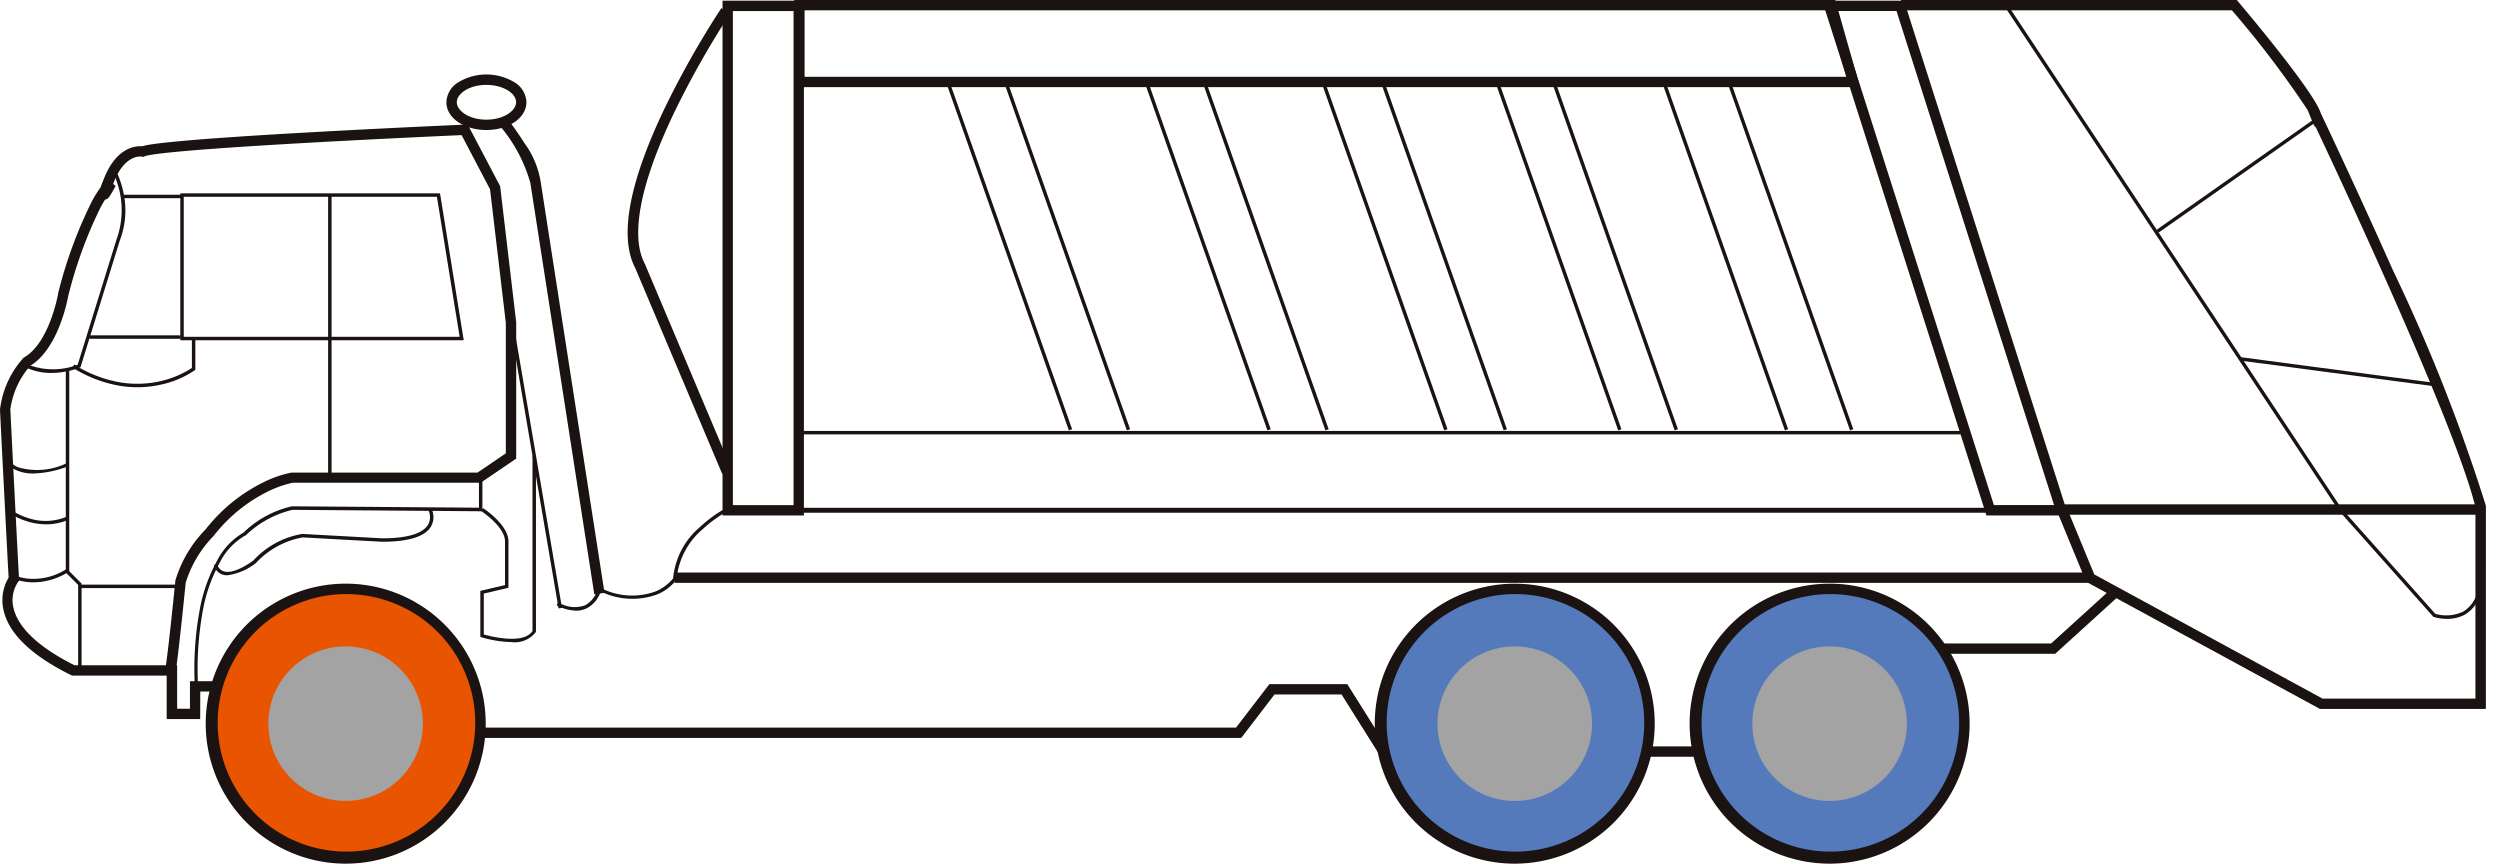 <svg xmlns="http://www.w3.org/2000/svg" xmlns:xlink="http://www.w3.org/1999/xlink" width="110" height="38" viewBox="0 0 110 38">
  <defs>
    <clipPath id="clip-path">
      <rect id="Rectangle_13638" data-name="Rectangle 13638" width="110" height="38" transform="translate(765 1.222)" fill="#fff" stroke="#707070" stroke-width="1"/>
    </clipPath>
    <clipPath id="clip-path-2">
      <rect id="Rectangle_13661" data-name="Rectangle 13661" width="109.379" height="38" fill="none"/>
    </clipPath>
  </defs>
  <g id="Steer_All_-_Dump_-_Others_2_" data-name="Steer (All) - Dump - Others(2)" transform="translate(-765 -1.222)" clip-path="url(#clip-path)">
    <g id="Group_12650" data-name="Group 12650" transform="translate(765 1.222)">
      <g id="Group_12649" data-name="Group 12649" clip-path="url(#clip-path-2)">
        <path id="패스_59334" data-name="패스 59334" d="M8.809,39.148H7.334V37.235H3.172l-.048-.023C1.4,36.361.4,35.406.16,34.375a1.93,1.93,0,0,1,.219-1.449C.251,30.562,0,25.589,0,25.539v-.011a4.1,4.1,0,0,1,1.015-2.254l.024-.027.032-.018c1.1-.641,1.479-2.754,1.482-2.775v-.021a19.685,19.685,0,0,1,1.5-4.084,5.457,5.457,0,0,1,.37-.594c.041-.113.1-.262.177-.452.556-1.339,1.4-1.38,1.659-1.358.246-.081,1.244-.271,7.428-.617,3.39-.189,6.714-.334,6.747-.335l.144-.006L22.006,15.7l.707,5.987v6l-1.56,1.063H12.876a4.793,4.793,0,0,0-1.135.408A6.883,6.883,0,0,0,9.4,31.09l-.01.01-.009.009A5.082,5.082,0,0,0,8.17,33.152c-.023.233-.265,2.647-.4,3.627h.024v1.913h.564v-1.21H9.412v.456h-.6ZM3.279,36.78H7.3c.139-.94.409-3.657.412-3.686v-.027A5.415,5.415,0,0,1,9.048,30.8a7.332,7.332,0,0,1,2.511-2.054,4.967,4.967,0,0,1,1.26-.443h8.192l1.245-.848v-5.74l-.694-5.876L20.31,13.454c-.675.03-3.61.162-6.6.329-5.93.331-7.141.521-7.336.6l-.07.03L6.24,14.4c-.05-.008-.73-.1-1.211,1.074L4.98,15.6l.105.091c0,.005-.069.13-.14.255-.044.076-.08.137-.11.181a.726.726,0,0,1-.057.077.261.261,0,0,1-.158.091c-.061.1-.127.214-.2.349A19.3,19.3,0,0,0,3,20.542c-.035.194-.439,2.312-1.666,3.06a3.632,3.632,0,0,0-.879,1.921c.01.2.257,5.16.382,7.455v.085l-.052.067A1.439,1.439,0,0,0,.6,34.284C.813,35.15,1.737,36.012,3.279,36.78Z" transform="translate(0 -7.509)" fill="#1a1311"/>
        <path id="패스_59335" data-name="패스 59335" d="M31.281,26.632H18.809V20.166H30.237Zm-12.32-.152H31.1l-1-6.162H18.961Z" transform="translate(-10.876 -11.66)" fill="#1a1311"/>
        <path id="선_284" data-name="선 284" d="M-.028,12.435H-.18V0h.152Z" transform="translate(14.617 8.582)" fill="#1a1311"/>
        <path id="패스_59336" data-name="패스 59336" d="M3.847,26.635A2.6,2.6,0,0,1,2.735,26.4l.065-.137a3.048,3.048,0,0,0,2.2.011l1.711-5.52a3.779,3.779,0,0,0-.185-2.995l.132-.075A3.8,3.8,0,0,1,7,18.638a3.686,3.686,0,0,1-.147,2.169l-1.73,5.58L5.09,26.4a3.506,3.506,0,0,1-1.243.234Z" transform="translate(-1.582 -10.225)" fill="#1a1311"/>
        <path id="선_285" data-name="선 285" d="M2.615-.028H0V-.18H2.615Z" transform="translate(5.394 8.748)" fill="#1a1311"/>
        <path id="패스_59337" data-name="패스 59337" d="M10.408,37.544a4.81,4.81,0,0,1-.737-.057,5.7,5.7,0,0,1-2.119-.811l.08-.129a5.553,5.553,0,0,0,2.058.789,4.589,4.589,0,0,0,1.65-.04,4.254,4.254,0,0,0,1.47-.6V35.464h.152v1.313l-.03.023a4.213,4.213,0,0,1-1.553.644,4.71,4.71,0,0,1-.971.1Z" transform="translate(-4.367 -20.506)" fill="#1a1311"/>
        <path id="패스_59338" data-name="패스 59338" d="M7.559,51.753H7.407V47.991l-.543-.543V38.487h.152v8.9l.543.543Z" transform="translate(-3.969 -22.254)" fill="#1a1311"/>
        <path id="선_286" data-name="선 286" d="M4.338-.028H0V-.18H4.338Z" transform="translate(3.543 25.904)" fill="#1a1311"/>
        <path id="패스_59339" data-name="패스 59339" d="M1.776,48.476a1.781,1.781,0,0,1-.769-.153.916.916,0,0,1-.483-.465l.143-.051a.791.791,0,0,0,.45.4,2.982,2.982,0,0,0,2.131-.19l.051.143a4.619,4.619,0,0,1-1.523.316Z" transform="translate(-0.303 -27.642)" fill="#1a1311"/>
        <path id="패스_59340" data-name="패스 59340" d="M2.541,53.811a2.783,2.783,0,0,1-.856-.139,2.988,2.988,0,0,1-.794-.386l.09-.122h0a2.9,2.9,0,0,0,.756.365,2.4,2.4,0,0,0,1.72-.056l.06.14a2.47,2.47,0,0,1-.976.2Z" transform="translate(-0.515 -30.741)" fill="#1a1311"/>
        <path id="패스_59341" data-name="패스 59341" d="M2.181,59.94a1.651,1.651,0,0,1-.228-.01,2.094,2.094,0,0,1-.737-.192l.071-.134h0a1.992,1.992,0,0,0,.687.176,2.682,2.682,0,0,0,1.66-.428l.08.129A2.892,2.892,0,0,1,2.181,59.94Z" transform="translate(-0.703 -34.318)" fill="#1a1311"/>
        <path id="패스_59342" data-name="패스 59342" d="M20.3,59.079a14.415,14.415,0,0,1,.223-3.5,7.013,7.013,0,0,1,.743-2.077,3,3,0,0,1,1.171-1.254,4.451,4.451,0,0,1,2.138-1.159h.011l8.212.061V49.829h.152v1.479l-8.359-.063a4.445,4.445,0,0,0-2.061,1.129l-.009.008H22.5a2.861,2.861,0,0,0-1.12,1.21,6.9,6.9,0,0,0-.721,2.031,14.291,14.291,0,0,0-.217,3.444Z" transform="translate(-11.724 -28.812)" fill="#1a1311"/>
        <path id="패스_59343" data-name="패스 59343" d="M22.891,56a.694.694,0,0,1-.2-.028.6.6,0,0,1-.395-.418l.144-.048a.451.451,0,0,0,.3.321c.465.141,1.238-.431,1.3-.481a3.768,3.768,0,0,1,2.146-1.166H26.2l3.506.193c.755,0,1.716-.1,2.016-.594a.686.686,0,0,0,.02-.636l.135-.07a.841.841,0,0,1-.024.783c-.269.444-.992.669-2.148.669h0l-3.5-.192a3.7,3.7,0,0,0-2.05,1.123l-.009.008A2.6,2.6,0,0,1,22.891,56Z" transform="translate(-12.89 -30.687)" fill="#1a1311"/>
        <path id="패스_59344" data-name="패스 59344" d="M51.474,55.754a5.044,5.044,0,0,1-1.314-.211l-.053-.017V53.5l1.085-.255v-1.92c0-.651-1.04-1.332-1.05-1.339l.083-.127c.046.03,1.119.734,1.119,1.467v2.038l-1.085.255v1.8c.3.084,1.758.457,2.143-.154v-7.7h.152V55.3l-.01.018A1.17,1.17,0,0,1,51.474,55.754Z" transform="translate(-28.972 -27.502)" fill="#1a1311"/>
        <path id="패스_59345" data-name="패스 59345" d="M48.326,10.216c-.986,0-1.758-.536-1.758-1.221A1.075,1.075,0,0,1,47.12,8.1a2.393,2.393,0,0,1,2.416,0,1.075,1.075,0,0,1,.554.891C50.09,9.679,49.315,10.216,48.326,10.216Zm0-1.984c-.779,0-1.3.4-1.3.763s.523.766,1.3.766,1.309-.4,1.309-.766c0-.414-.6-.763-1.309-.763Z" transform="translate(-26.927 -4.496)" fill="#1a1311"/>
        <path id="선_287" data-name="선 287" d="M-.025.5-.161.429l.255-.51L.23-.013Z" transform="translate(20.537 5.375)" fill="#1a1311"/>
        <path id="패스_59346" data-name="패스 59346" d="M56.294,33.354,53.486,15.291v-.018a6.637,6.637,0,0,0-1.353-2.538l.358-.281c.015.019.362.462.715,1.024a3.972,3.972,0,0,1,.736,1.776l2.8,18.029Z" transform="translate(-30.144 -7.201)" fill="#1a1311"/>
        <path id="선_288" data-name="선 288" d="M1.99,12.688-.177,0l.15-.026L2.14,12.663Z" transform="translate(22.587 14.083)" fill="#1a1311"/>
        <path id="패스_59347" data-name="패스 59347" d="M88.971,74.457l-1.656-2.634h-2.95L82.9,73.736H48.921V73.28H82.673l1.468-1.913h3.426l1.79,2.847Z" transform="translate(-28.287 -41.266)" fill="#1a1311"/>
        <path id="선_289" data-name="선 289" d="M2.806-.084H0V-.54H2.806Z" transform="translate(72.165 33.381)" fill="#1a1311"/>
        <path id="패스_59348" data-name="패스 59348" d="M134.664,22.854H75.812V.507H127.47l.017.053Zm-58.7-.152h58.492L127.36.659H75.96Z" transform="translate(-43.836 -0.293)" fill="#1a1311"/>
        <path id="패스_59349" data-name="패스 59349" d="M69.636,21.338,65.814,12.29c-.716-1.364-.292-3.711,1.261-6.977A40.019,40.019,0,0,1,69.6.844l.379.253A39.522,39.522,0,0,0,67.49,5.512c-1.468,3.09-1.9,5.363-1.263,6.573l.009.018,3.826,9.057Z" transform="translate(-37.86 -0.488)" fill="#1a1311"/>
        <path id="패스_59350" data-name="패스 59350" d="M58.927,57.512a1.952,1.952,0,0,1-.86-.237l.068-.136a1.355,1.355,0,0,0,1.185.137,1.162,1.162,0,0,0,.557-.724l.021-.09.084.037a3.02,3.02,0,0,0,2.449.162,2.011,2.011,0,0,0,.761-.567,3.365,3.365,0,0,1,1.2-2.277,5.665,5.665,0,0,1,1.14-.825l.07.135a5.624,5.624,0,0,0-1.109.8,3.267,3.267,0,0,0-1.145,2.192v.022l-.013.018a2.077,2.077,0,0,1-.829.632,3.176,3.176,0,0,1-2.5-.124,1.258,1.258,0,0,1-.614.74A1.062,1.062,0,0,1,58.927,57.512Z" transform="translate(-33.576 -30.642)" fill="#1a1311"/>
        <path id="사각형_13660" data-name="사각형 13660" d="M-.54-.54H3.041V22.11H-.54Zm3.125.456H-.084V21.655h2.67Z" transform="translate(32.331 0.57)" fill="#1a1311"/>
        <path id="패스_59351" data-name="패스 59351" d="M200.916,22.721h-3.6L190.088.07h3.6Zm-3.271-.456h2.647L193.359.526h-2.647Z" transform="translate(-109.913 -0.041)" fill="#1a1311"/>
        <path id="패스_59352" data-name="패스 59352" d="M129.749,3.833H82.855V0h45.807ZM83.311,3.378h45.836L128.318.455H83.311Z" transform="translate(-47.909)" fill="#1a1311"/>
        <path id="패스_59353" data-name="패스 59353" d="M135.688,48.491H83.216V44.958h51.472Zm-52.321-.152h52.12l-.915-3.229h-51.2Z" transform="translate(-48.117 -25.996)" fill="#1a1311"/>
        <path id="선_290" data-name="선 290" d="M5.251,15.359-.17-.009-.027-.06,5.394,15.308Z" transform="translate(41.779 3.578)" fill="#1a1311"/>
        <path id="선_291" data-name="선 291" d="M5.251,15.359-.17-.009-.027-.06,5.394,15.308Z" transform="translate(44.33 3.578)" fill="#1a1311"/>
        <path id="선_292" data-name="선 292" d="M5.252,15.359-.17-.009-.027-.06,5.395,15.308Z" transform="translate(50.516 3.578)" fill="#1a1311"/>
        <path id="선_293" data-name="선 293" d="M5.252,15.359-.17-.009-.027-.06,5.395,15.308Z" transform="translate(53.066 3.578)" fill="#1a1311"/>
        <path id="선_294" data-name="선 294" d="M5.252,15.359-.17-.009-.027-.06,5.395,15.308Z" transform="translate(58.295 3.578)" fill="#1a1311"/>
        <path id="선_295" data-name="선 295" d="M5.252,15.359-.17-.009-.027-.06,5.395,15.308Z" transform="translate(60.91 3.578)" fill="#1a1311"/>
        <path id="선_296" data-name="선 296" d="M5.251,15.359-.17-.009-.027-.06,5.394,15.308Z" transform="translate(65.949 3.578)" fill="#1a1311"/>
        <path id="선_297" data-name="선 297" d="M5.248,15.359-.17-.009l.143-.05L5.392,15.308Z" transform="translate(68.437 3.578)" fill="#1a1311"/>
        <path id="선_298" data-name="선 298" d="M5.252,15.359-.17-.009-.027-.06,5.395,15.308Z" transform="translate(73.283 3.578)" fill="#1a1311"/>
        <path id="선_299" data-name="선 299" d="M5.248,15.359-.17-.009l.143-.05L5.392,15.308Z" transform="translate(76.153 3.578)" fill="#1a1311"/>
        <path id="패스_59354" data-name="패스 59354" d="M207.546,64.3h-5v-.456h4.823l2.642-2.4.306.337Z" transform="translate(-117.118 -35.533)" fill="#1a1311"/>
        <path id="패스_59355" data-name="패스 59355" d="M150.083,31.194h-7.3l-10.2-5.548H70.395V25.19h62.3l10.2,5.548h6.728v-8.42C148.8,18.884,143.96,8.477,142.6,5.6a.287.287,0,0,1-.1-.124l-.034-.078c-.023-.055-.055-.131-.093-.226-.067-.164-.132-.328-.132-.328h0A43.669,43.669,0,0,0,138.91.456H124.349V0h14.773l.068.08c.131.155,3.218,3.8,3.611,4.851l.022.059c.448.947,1.784,3.79,3.185,6.934a77.724,77.724,0,0,1,4.07,10.315l.006.026Z" transform="translate(-40.704)" fill="#1a1311"/>
        <path id="패스_59356" data-name="패스 59356" d="M215.632,55.862l-1.34-3.248H233v.456H214.972l1.08,2.618Z" transform="translate(-123.908 -30.423)" fill="#1a1311"/>
        <path id="패스_59357" data-name="패스 59357" d="M228.46,27.309a2.086,2.086,0,0,1-.584-.082l-.02-.006-.014-.016L223.69,22.54,208.894.221l.127-.084,14.793,22.315,4.127,4.636a1.748,1.748,0,0,0,1.229-.1,1.379,1.379,0,0,0,.634-.935l.148.035a1.523,1.523,0,0,1-.708,1.032,1.593,1.593,0,0,1-.784.189Z" transform="translate(-120.787 -0.079)" fill="#1a1311"/>
        <path id="선_300" data-name="선 300" d="M8.648,1.12-.024-.028,0-.178,8.668.97Z" transform="translate(98.581 15.892)" fill="#1a1311"/>
        <path id="선_301" data-name="선 301" d="M-.016,4.951-.1,4.826,6.975-.147l.087.124Z" transform="translate(94.991 5.286)" fill="#1a1311"/>
        <line id="Line_302" data-name="Line 302" x1="4.018" transform="translate(3.926 14.831)" fill="#1a1311"/>
        <path id="선_303" data-name="선 303" d="M4.018-.028H0V-.18H4.018Z" transform="translate(3.926 14.935)" fill="#1a1311"/>
        <path id="Path_59358" data-name="Path 59358" d="M27.929,73.293A5.931,5.931,0,1,0,22,67.363a5.931,5.931,0,0,0,5.929,5.93" transform="translate(-12.72 -35.521)" fill="#e85400"/>
        <path id="패스_59359" data-name="패스 59359" d="M27.617,73.209a6.16,6.16,0,1,1,4.354-1.8,6.16,6.16,0,0,1-4.354,1.8Zm0-11.862a5.666,5.666,0,1,0,4.041,1.659,5.7,5.7,0,0,0-4.041-1.659Z" transform="translate(-12.408 -35.208)" fill="#1a1311"/>
        <path id="Path_59361" data-name="Path 59361" d="M149.879,73.293a5.931,5.931,0,1,0-5.931-5.931,5.931,5.931,0,0,0,5.931,5.931" transform="translate(-83.234 -35.521)" fill="#547abc"/>
        <path id="패스_59362" data-name="패스 59362" d="M149.567,73.209a6.159,6.159,0,1,1,4.355-1.8,6.159,6.159,0,0,1-4.355,1.8Zm0-11.862a5.666,5.666,0,1,0,4.041,1.659,5.7,5.7,0,0,0-4.041-1.659Z" transform="translate(-82.922 -35.208)" fill="#1a1311"/>
        <path id="Path_59364" data-name="Path 59364" d="M182.73,73.293a5.931,5.931,0,1,0-5.931-5.931,5.931,5.931,0,0,0,5.931,5.931" transform="translate(-102.229 -35.521)" fill="#547abc"/>
        <path id="패스_59365" data-name="패스 59365" d="M182.418,73.209a6.16,6.16,0,1,1,4.354-1.8,6.16,6.16,0,0,1-4.354,1.8Zm0-11.862a5.666,5.666,0,1,0,4.041,1.659,5.7,5.7,0,0,0-4.041-1.659Z" transform="translate(-101.917 -35.208)" fill="#1a1311"/>
        <circle id="타원_42" data-name="타원 42" cx="3.4" cy="3.4" r="3.4" transform="translate(11.807 28.441)" fill="#a3a3a3"/>
        <circle id="타원_43" data-name="타원 43" cx="3.4" cy="3.4" r="3.4" transform="translate(63.249 28.441)" fill="#a3a3a3"/>
        <circle id="타원_44" data-name="타원 44" cx="3.4" cy="3.4" r="3.4" transform="translate(77.103 28.441)" fill="#a3a3a3"/>
      </g>
    </g>
  </g>
</svg>
